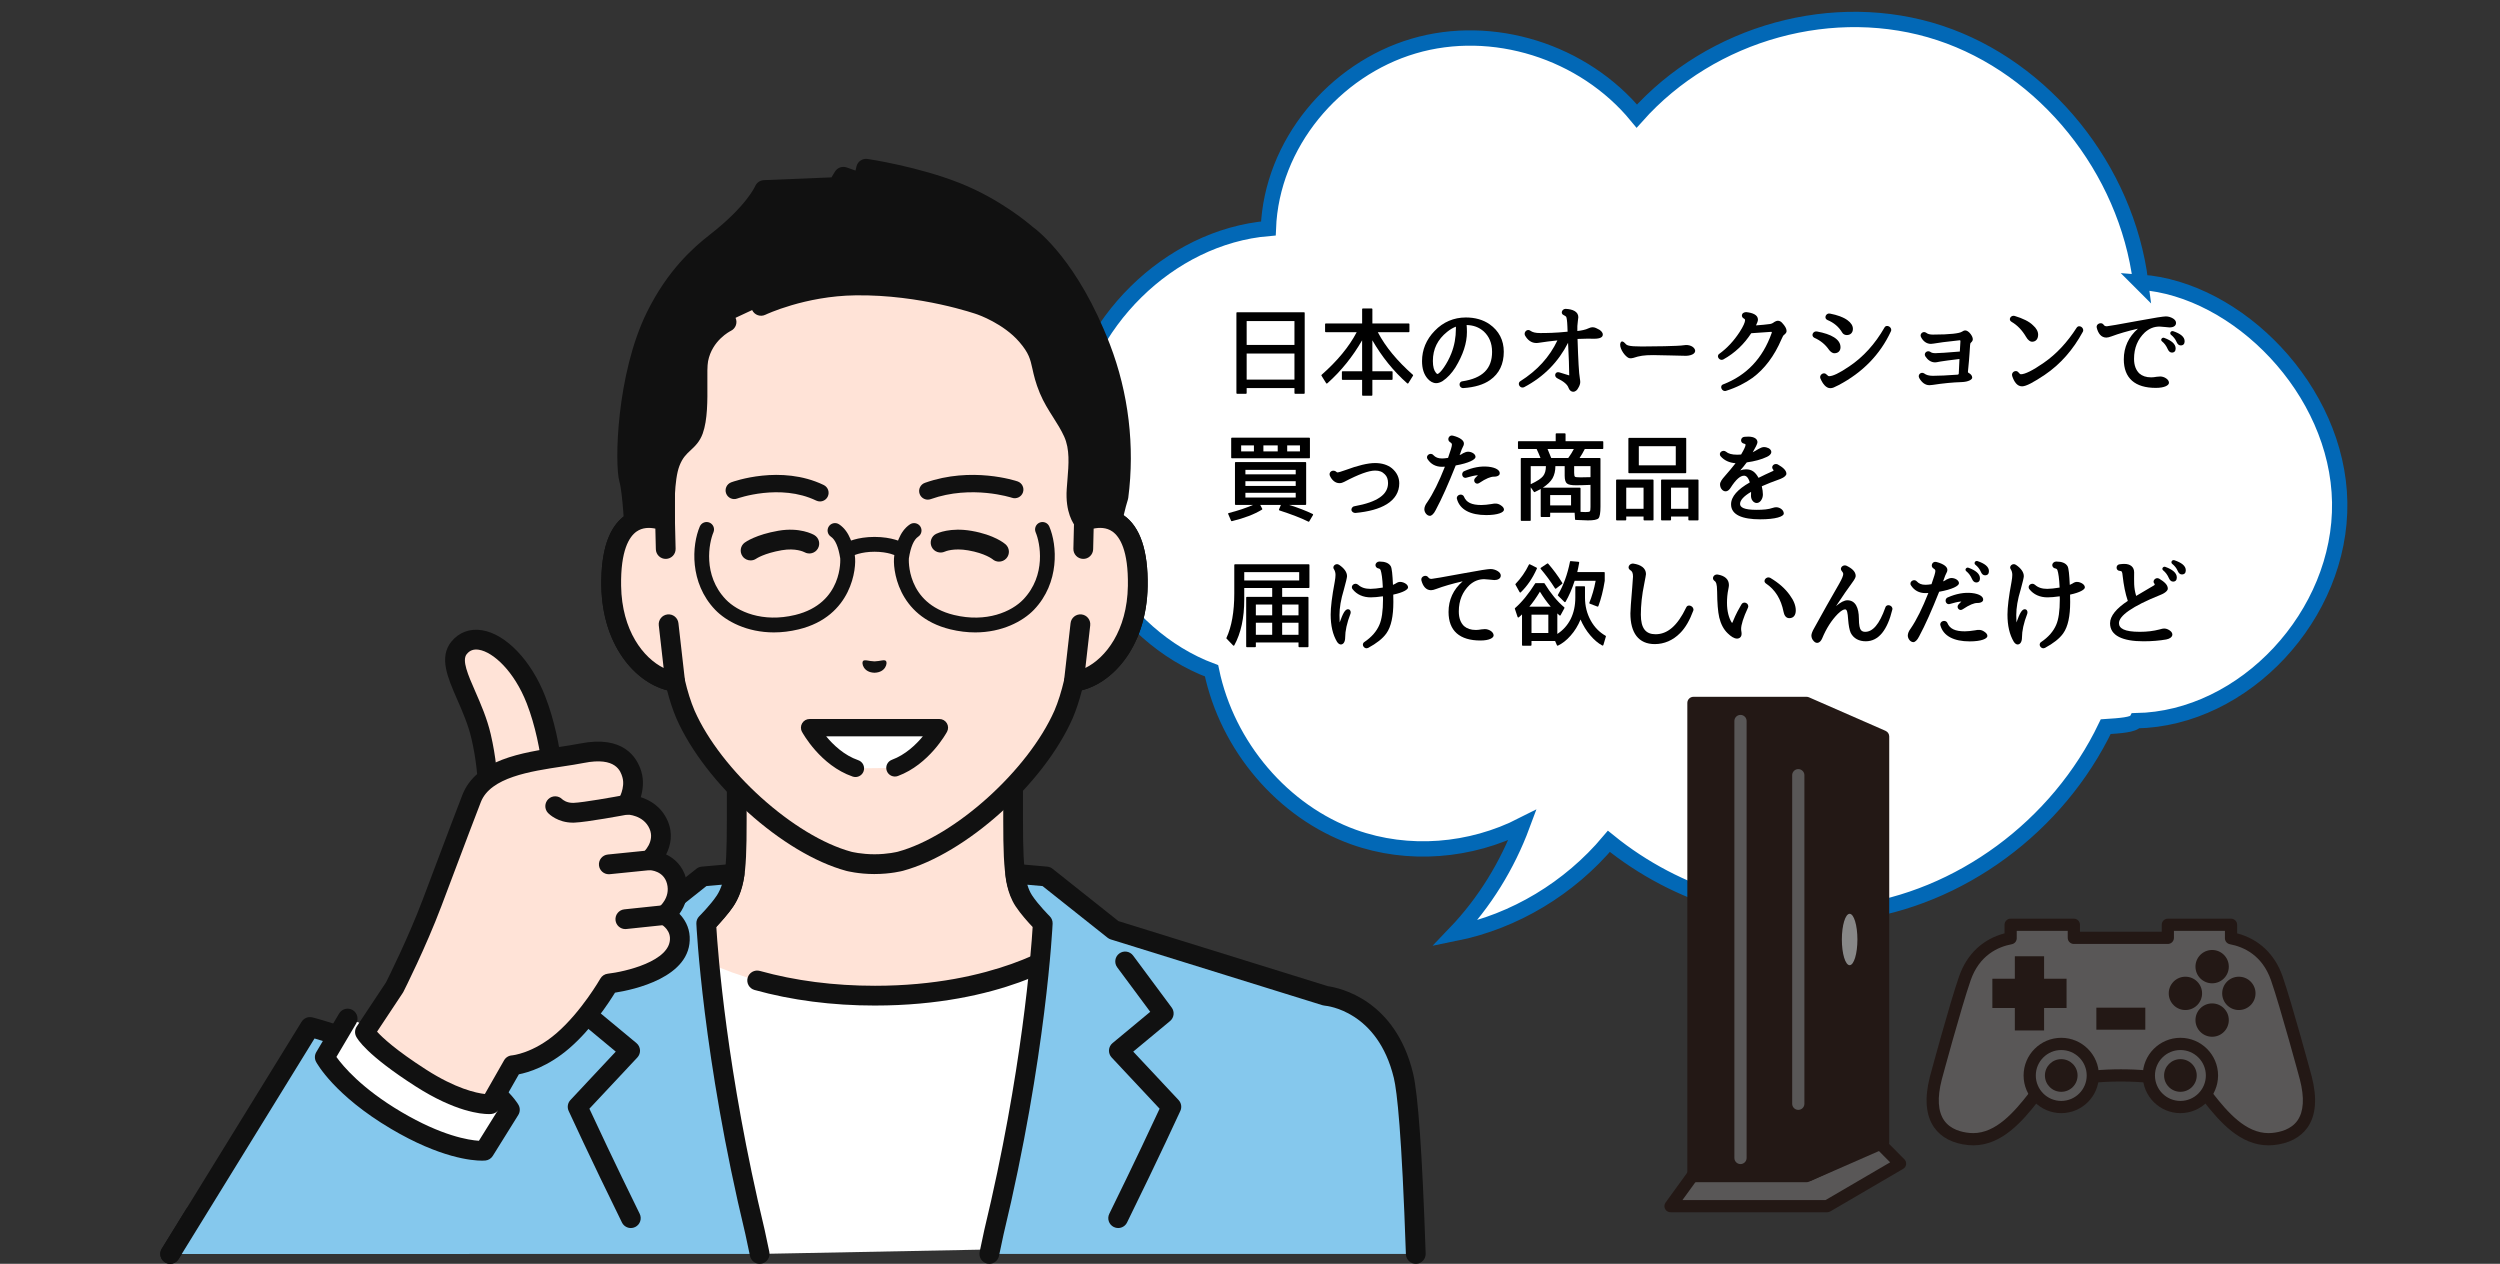 <?xml version="1.0" encoding="UTF-8"?>
<svg id="_レイヤー_1" data-name="レイヤー 1" xmlns="http://www.w3.org/2000/svg" viewBox="0 0 362 183">
  <rect x="0" y="0" width="362" height="183" fill="#333333" stroke="none"/>
  <defs>
    <style>
      .cls-1, .cls-2 {
        fill: none;
      }

      .cls-2 {
        stroke: #0268b6;
        stroke-miterlimit: 10;
        stroke-width: 2.219px;
      }

      .cls-3 {
        fill: #111;
      }

      .cls-4 {
        fill: #85c8ed;
      }

      .cls-5 {
        fill: #ffe3d7;
      }

      .cls-6 {
        fill: #231815;
      }

      .cls-7 {
        fill: #fff;
      }

      .cls-8 {
        fill: #595757;
      }

      .cls-9 {
        fill: #888;
      }
    </style>
  </defs>
  <rect class="cls-1" width="362" height="183"/>
  <g>
    <g>
      <path class="cls-7" d="M309.972,40.864c-2.077-16.422-13.902-31.084-29.112-36.099s-33.02-.122-43.848,12.045c-7.724-9.391-20.9-13.52-32.341-10.134-11.441,3.386-20.537,14.107-21.013,26.403-14.362,1.216-27.085,13.762-28.989,28.586-1.904,14.824,7.209,30.391,20.763,35.468,2.277,10.956,10.355,20.413,20.562,24.072,7.933,2.844,16.93,2.095,24.448-1.735-2.172,5.845-5.493,11.238-9.762,15.69,8.649-1.739,16.599-6.568,22.288-13.334,9.893,8.024,22.889,11.951,35.371,10.325,15.447-2.013,29.638-12.463,36.57-26.93,2.02-.131,4.039-.263,4.393-.861,15.704-.263,29.758-15.346,29.485-31.645-.273-16.298-14.824-30.865-28.816-31.852Z"/>
      <path class="cls-2" d="M309.972,40.864c-2.077-16.422-13.902-31.084-29.112-36.099s-33.02-.122-43.848,12.045c-7.724-9.391-20.9-13.52-32.341-10.134-11.441,3.386-20.537,14.107-21.013,26.403-14.362,1.216-27.085,13.762-28.989,28.586-1.904,14.824,7.209,30.391,20.763,35.468,2.277,10.956,10.355,20.413,20.562,24.072,7.933,2.844,16.93,2.095,24.448-1.735-2.172,5.845-5.493,11.238-9.762,15.69,8.649-1.739,16.599-6.568,22.288-13.334,9.893,8.024,22.889,11.951,35.371,10.325,15.447-2.013,29.638-12.463,36.57-26.93,2.02-.131,4.039-.263,4.393-.861,15.704-.263,29.758-15.346,29.485-31.645-.273-16.298-14.824-30.865-28.816-31.852Z"/>
    </g>
    <g>
      <path d="M188.824,57.02h-1.289c-.056,0-.098-.042-.098-.098v-.729h-6.92v.729c0,.056-.042.098-.098.098h-1.289c-.056,0-.098-.042-.098-.098v-11.612c0-.056.042-.098.098-.098h9.693c.056,0,.098.042.098.098v11.612c0,.056-.042.098-.098.098ZM180.517,46.487v3.46h6.92v-3.46h-6.92ZM180.517,51.193v3.769h6.92v-3.769h-6.92Z"/>
      <path d="M203.762,55.508c-2.017-1.793-3.684-3.88-5.043-6.233v4.482h2.83c.056,0,.098.042.098.099v1.051c0,.056-.042.098-.098.098h-2.83v2.199c0,.056-.042.098-.098.098h-1.289c-.056,0-.098-.042-.098-.098v-2.199h-2.83c-.056,0-.098-.042-.098-.098v-1.051c0-.057.042-.099.098-.099h2.83v-4.482c-1.358,2.354-3.025,4.44-5.042,6.233-.056.042-.126.042-.168-.027l-.672-1.079c-.028-.042-.014-.098.014-.126,2.255-1.989,3.964-4.034,5.085-6.178h-4.482c-.056,0-.098-.042-.098-.098v-1.064c0-.056.042-.098.098-.098h5.267v-2.073c0-.057.042-.099.098-.099h1.289c.056,0,.098.042.098.099v2.073h5.267c.056,0,.098.042.098.098v1.064c0,.056-.042.098-.098.098h-4.482c1.121,2.144,2.83,4.188,5.084,6.178.028.028.042.084.014.126l-.672,1.079c-.042.069-.112.069-.168.027Z"/>
      <path d="M212.369,47.075c.028.295.042.631.042,1.009,0,1.597-.56,3.306-1.681,5.141-.519.812-1.135,1.485-1.849,1.961-.308.183-.63.295-.911.295-.476,0-.896-.253-1.232-.631-.575-.645-.827-1.499-.827-2.563,0-1.625.603-3.123,1.835-4.384,1.219-1.275,2.773-1.934,4.511-1.934,1.345,0,2.507.336,3.432.98,1.359.953,2.059,2.312,2.059,3.979,0,1.765-.645,3.166-1.989,4.104-.924.658-2.227,1.05-3.866,1.162-.645.028-.757-.896-.154-.98,2.956-.448,4.314-1.835,4.314-4.258,0-1.289-.435-2.241-1.191-2.956-.714-.63-1.513-.91-2.493-.938v.014ZM210.814,47.3c-.435.168-.841.406-1.275.756-1.359,1.093-2.059,2.466-2.059,4.217,0,.841.168,1.373.434,1.694.154.169.168.183.21.183.392,0,1.471-1.527,2.031-2.983.448-1.135.659-2.325.659-3.586v-.28Z"/>
      <path d="M225.416,49.303c-.868.098-1.695.182-2.521.322-.126.028-.308.042-.448.042-.7,0-1.274-.435-1.639-1.121-.196-.462.336-.994.785-.658.308.225.742.337,1.415.337.938,0,2.241-.015,3.978-.196v-.042c-.014-.351-.014-.603-.028-.743-.028-.756-.098-1.204-.168-1.358-.07-.084-.154-.168-.364-.252-.519-.225-.252-.91.28-.91,1.008.042,1.835.392,1.835,1.204,0,.099-.028.294-.07.589-.07.462-.084.924-.07,1.387v.027c.518-.056,1.176-.168,1.653-.406.196-.098.392-.14.56-.14.308,0,.63.168.98.364.238.168.491.378.491.7,0,.336-.294.603-1.289.603-.252,0-.532-.015-.868-.015-.477,0-.98.015-1.499.042v.028c.098,3.054.196,4.959.336,5.701.028.196.056.364.056.504,0,.267-.112.589-.308.896-.126.253-.364.519-.729.519-.238,0-.518-.182-.658-.561-.14-.448-.658-.924-1.625-1.387-.56-.279-.308-1.064.309-.854l1.415.435v-.014c0-1.079-.07-2.689-.168-4.707-1.401,2.76-3.502,4.917-6.346,6.416-.602.294-1.064-.519-.588-.841,2.479-1.568,4.245-3.516,5.379-5.897l.014-.014h-.098Z"/>
      <path d="M237.749,50.171c1.387,0,5.309-.042,6.08-.182.798-.141,1.485.224,1.611.687.154.574-.687.896-1.569.84-.28,0-3.768-.098-4.497-.098-1.345,0-1.975.112-2.872.406-.126.042-.434.098-.658.014-.518-.224-1.247-1.219-1.247-1.933,0-.126.112-.869.742-.168.21.252.392.434,2.409.434Z"/>
      <path d="M253.584,48.252q-.014,0-.027.028c-1.009,1.541-2.326,2.829-4.021,3.768-.504.28-1.079-.448-.603-.798,1.163-.841,2.129-1.892,2.97-3.18.546-.854.784-1.415.784-1.709,0-.084-.028-.168-.224-.267-.252-.153-.309-.448-.154-.672.112-.141.35-.238.574-.225.896.099,1.667.393,1.667,1.079,0,.196-.098.476-.28.84.827-.056,1.471-.126,1.989-.195.225-.028.435-.112.658-.295.126-.069.322-.182.532-.182.253,0,.477.154.616.322.393.42.631.812.631,1.162,0,.21-.126.351-.252.463-.028.056-.057.056-.084.069-.126.084-.238.28-.393.645-1.051,2.466-2.465,4.314-4.174,5.589-1.079.771-2.368,1.429-3.839,1.892-.602.224-1.036-.7-.448-.925,3.391-1.303,5.729-3.754,7.032-7.438.056-.127.014-.183-.112-.169l-2.844.196Z"/>
      <path d="M265.623,51.151c-.322,0-.616-.266-.798-.518-.505-.729-1.19-1.317-2.115-1.724-.532-.279-.183-1.022.392-.91,2.06.378,3.404,1.121,3.404,2.283,0,.504-.322.868-.883.868ZM266.24,55.76c-.672.337-.868.448-1.218.448-.603,0-1.093-.616-1.429-1.414-.211-.49.476-1.009.882-.574.21.21.294.252.378.252.519,0,1.457-.42,2.914-1.415,2.059-1.387,3.74-3.25,5.099-5.617.309-.574,1.205-.027.938.532-1.568,3.391-4.132,5.981-7.564,7.788ZM267.416,48.518c-.294,0-.532-.141-.658-.351-.504-.854-1.219-1.442-2.157-1.835-.56-.252-.196-1.051.379-.925,1.078.211,1.946.519,2.549.967.477.351.771.771.771,1.247,0,.504-.309.896-.883.896Z"/>
      <path d="M283.868,49.429c.014-.126-.028-.168-.141-.154-1.933.21-3.166.364-3.74.477-.153.028-.294.042-.392.042-.631,0-1.135-.393-1.429-.98-.253-.435.294-.952.742-.631.224.183.532.267.967.267,2.549,0,3.865-.182,4.216-.42.14-.099.322-.183.49-.183.196,0,.504.168.771.532.196.267.309.519.309.757,0,.168-.099.322-.253.462-.027.057-.056.057-.069.057-.015.056-.057.14-.07.321-.056.505-.056,1.388-.309,3.811-.014.126.028.182.126.225.267.153.49.363.49.672,0,.252-.504.616-1.568.645-1.247.042-2.619.168-4.16.406-.196.027-.351.042-.477.042-.616,0-1.12-.421-1.457-1.022-.294-.505.28-.98.715-.673.294.225.7.336,1.261.336.854,0,2.045-.056,3.586-.168.098-.014.14-.056.154-.153l.098-2.088v-.027c-1.387.168-2.312.294-2.731.364-.21.027-.364.069-.462.084q-.028,0-.057.014c-.084.014-.182.028-.28.028-.588,0-1.064-.351-1.387-.841-.336-.49.253-.967.687-.687.154.126.379.196.742.196.519,0,1.682-.084,3.544-.238v-.028l.085-1.442Z"/>
      <path d="M294.226,49.484c-.238,0-.588-.224-.868-.728-.561-.953-1.247-1.667-2.087-2.157-.532-.295-.112-1.009.448-.854,1.204.364,2.115.812,2.647,1.345.504.434.756.91.756,1.372,0,.547-.266,1.022-.896,1.022ZM296.061,54.289c-1.555,1.037-2.661,1.653-3.264,1.653-.714,0-1.148-.645-1.429-1.485-.196-.574.561-.994.91-.532.183.225.28.267.351.267.561,0,1.653-.504,3.319-1.667,1.821-1.261,3.391-2.955,4.749-5.07.378-.547,1.177.056.896.588-1.415,2.605-3.235,4.692-5.533,6.247Z"/>
      <path d="M314.067,55.424c0,.364-.63.742-1.904.742-3.012,0-4.637-1.4-4.637-4.132,0-1.765.687-3.25,2.045-4.44-1.471.336-2.773.715-3.81,1.106-.309.112-.561.183-.757.183-.756,0-1.19-.603-1.4-1.443-.126-.546.658-.868.98-.448.112.183.252.252.49.252.154,0,1.694-.266,4.734-.826,2.171-.406,3.46-.603,3.81-.603.364,0,.729.112,1.051.309.238.154.421.364.421.63,0,.505-.505.659-.925.659-.056,0-1.274-.127-1.457-.127-.812,0-1.499.28-2.143.854-1.023.981-1.556,2.228-1.556,3.824,0,.98.295,1.653.771,2.115.421.364.967.561,1.709.561.238,0,.49-.028.799-.084.182-.028.364-.042.519-.042.294,0,.616.112.854.28.21.14.405.364.405.63ZM314.488,51.054c-.267,0-.463-.196-.603-.504-.21-.477-.477-.841-.826-1.121-.126-.098-.154-.266-.07-.378.098-.141.252-.183.393-.126,1.036.378,1.652.882,1.652,1.526,0,.364-.168.603-.546.603ZM315.762,50.017c-.28,0-.477-.211-.603-.519-.168-.393-.434-.729-.798-1.022-.112-.084-.141-.252-.057-.393.084-.126.238-.168.379-.126,1.036.351,1.652.812,1.652,1.457,0,.392-.196.603-.574.603Z"/>
      <path d="M189.454,75.535c-1.093-.547-2.507-1.079-4.188-1.625-.07-.028-.098-.084-.07-.14l.28-.659h-2.998l.294.561c.028.057.014.099-.042.126-1.107.673-2.55,1.233-4.356,1.667-.056,0-.098-.014-.112-.056l-.42-.98c-.028-.057,0-.126.07-.141,1.331-.336,2.507-.729,3.53-1.177h-2.521c-.056,0-.098-.042-.098-.098v-6.009c0-.057.042-.099.098-.099h10.113c.056,0,.098.042.098.099v6.009c0,.056-.042.098-.098.098h-2.381c1.303.393,2.438.841,3.432,1.317.056.027.07.084.042.14l-.546.925c-.028.056-.07.07-.126.042ZM189.58,66.36h-11.206c-.056,0-.098-.042-.098-.099v-2.787c0-.056.042-.098.098-.098h11.206c.056,0,.098.042.098.098v2.787c0,.057-.042.099-.098.099ZM179.719,64.497v.868h1.849v-.868h-1.849ZM180.335,68.041v.645h7.284v-.645h-7.284ZM180.335,69.68v.687h7.284v-.687h-7.284ZM180.335,71.36v.687h7.284v-.687h-7.284ZM182.94,64.497v.868h2.073v-.868h-2.073ZM186.386,64.497v.868h1.849v-.868h-1.849Z"/>
      <path d="M200.792,73.014c-1.093.673-2.605,1.078-4.51,1.261-.294.028-.546-.196-.588-.378-.056-.225.098-.532.406-.589,3.432-.616,4.889-1.736,4.889-3.361,0-.532-.154-.967-.462-1.261-.378-.393-.812-.547-1.415-.547-.896,0-2.353.519-4.482,1.64-.196.111-.448.182-.672.182-.63,0-1.121-.462-1.4-1.093-.084-.224-.028-.462.182-.616.182-.14.546-.126.714.028.098.112.168.126.252.126.112,0,.448-.112,1.106-.336,1.807-.673,3.25-1.022,4.3-1.022.995,0,1.835.266,2.438.756.714.603,1.064,1.345,1.064,2.186,0,1.246-.616,2.283-1.821,3.025Z"/>
      <path d="M211.346,65.897c.224-.084.364-.153.504-.266.224-.112.49-.225.714-.225.532,0,1.092.322,1.092.757,0,.378-.966.896-2.857,1.232-.028,0-.014,0-.028.042-1.037,2.605-1.989,4.763-2.886,6.43-.28.574-.616.826-.827.826-.448,0-.812-.504-.812-.952,0-.294.14-.658.42-1.022.854-1.247,1.695-2.956,2.549-5.127.014-.028.014-.014,0-.014-.168.014-.308.014-.42.014-.911,0-1.625-.393-2.087-1.12-.336-.505.435-1.037.84-.575.322.337.687.49,1.261.49.224,0,.519-.027.854-.084.028,0,.014,0,.028-.042.364-1.036.546-1.625.546-1.862,0-.169-.07-.253-.28-.379-.49-.308-.168-1.092.42-.938,1.093.28,1.597.715,1.597,1.135,0,.183-.07.378-.168.532-.084.126-.196.435-.393.995l-.07.153ZM217.776,73.798c0,.393-.868.785-2.563.785-2.284,0-3.824-.771-4.245-2.326-.168-.588.743-.91,1.009-.35.35.854,1.121,1.219,2.535,1.219.435,0,.896-.057,1.443-.141.532-.111.938-.126,1.401.21.21.141.42.337.42.603ZM213.994,68.811c-.477.028-1.065.182-1.639.351-.616.21-.882-.701-.336-.939,1.219-.546,2.409-.756,3.502-.644,1.163.126,1.695.56,1.639.994,0,.21-.28.462-.854.448-.448,0-1.121.252-2.101.91-.504.364-1.008-.308-.588-.728l.364-.364.014-.028Z"/>
      <path d="M232.056,65.015h-2.577c-.224.448-.477.882-.757,1.303h2.928c.056,0,.098.042.098.098v6.948c0,.91-.098,1.471-.28,1.681-.196.21-.714.308-1.541.308-.21,0-.799-.027-1.765-.069-.056,0-.098-.042-.098-.084l-.056-.953h-3.543v.519c0,.056-.042.098-.098.098h-1.177c-.056,0-.098-.042-.098-.098v-3.964c-.21.111-.49.28-.868.448-.042.027-.084.014-.112-.028l-.462-.658v4.763c0,.056-.042.098-.098.098h-1.247c-.056,0-.098-.042-.098-.098v-8.909c0-.056.042-.098.098-.098h2.76c-.154-.406-.35-.841-.561-1.303h-2.605c-.056,0-.098-.042-.098-.099v-.938c0-.056.042-.098.098-.098h5.365v-1.037c0-.056.042-.098.098-.098h1.232c.056,0,.098.042.098.098v1.037h5.365c.056,0,.098.042.098.098v.938c0,.057-.042.099-.098.099ZM223.428,68.951c.28-.35.42-.826.42-1.456h-2.199v2.619c.911-.435,1.499-.812,1.779-1.163ZM228.204,70.268c-.672,0-1.106-.084-1.317-.267-.21-.168-.322-.546-.322-1.12v-1.387h-1.345c0,.686-.14,1.261-.406,1.751-.28.49-.756.938-1.415,1.372h5.365c.056,0,.098.042.098.099v3.403l.714.028c.351,0,.561-.028.63-.099.07-.069.098-.279.098-.63v-3.208c-.938.042-1.639.057-2.101.057ZM224.618,66.318h2.465c.322-.448.603-.883.812-1.303h-3.81c.126.294.308.729.532,1.303ZM224.464,71.682v1.499h3.025v-1.499h-3.025ZM227.938,68.461c0,.322.042.519.126.574.07.057.336.084.798.084.63,0,1.121-.014,1.443-.027v-1.597h-2.367v.966Z"/>
      <path d="M239.332,75.352h-1.247c-.056,0-.098-.042-.098-.098v-.462h-2.507v.462c0,.056-.042.098-.098.098h-1.274c-.056,0-.098-.042-.098-.098v-5.715c0-.057.042-.099.098-.099h5.225c.056,0,.098.042.098.099v5.715c0,.056-.042.098-.098.098ZM235.48,70.618v3.054h2.507v-3.054h-2.507ZM244.067,68.517h-8.18c-.056,0-.098-.042-.098-.099v-4.916c0-.057.042-.099.098-.099h8.18c.056,0,.098.042.098.099v4.916c0,.057-.042.099-.098.099ZM237.301,64.609v2.773h5.351v-2.773h-5.351ZM245.846,75.352h-1.275c-.056,0-.098-.042-.098-.098v-.462h-2.507v.462c0,.056-.042.098-.098.098h-1.247c-.056,0-.098-.042-.098-.098v-5.715c0-.057.042-.099.098-.099h5.225c.056,0,.098.042.098.099v5.715c0,.056-.042.098-.098.098ZM241.966,70.618v3.054h2.507v-3.054h-2.507Z"/>
      <path d="M251.301,67.074c-.896-.069-1.625-.406-2.129-.98-.448-.518.294-1.064.756-.687.322.28.827.435,1.625.435.196,0,.378-.014.56-.028q.014,0,.014-.027c.448-.757.63-1.191.63-1.373,0-.07-.014-.126-.266-.183-.574-.14-.476-.938.112-.98.267-.027.448-.027.532-.027.911,0,1.345.35,1.345.812,0,.238-.308.798-.686,1.456.28-.14.616-.35.854-.49.252-.14.532-.266.771-.266.252,0,.518.084.714.182.168.112.351.28.351.519,0,.336-.309.561-.631.715-.784.378-1.778.644-2.899.798-.028.015-.042.015-.056.042-.211.309-.617.784-.911,1.121.266-.099.561-.154.841-.154.854,0,1.358.42,1.807,1.232.645-.322,1.345-.658,2.073-.98.154-.084.112-.084.07-.182l-.057-.07c-.153-.183-.14-.42.015-.588.154-.196.477-.225.672-.127.743.421,1.261.854,1.261,1.359,0,.21-.252.504-.854.742-1.078.378-1.961.742-2.703,1.064q-.014,0,0,.028c.098.448.154.798.154,1.148,0,.28-.057.546-.225.812-.518.841-1.499.378-1.499-.616,0-.183.015-.393.015-.561-1.121.658-1.597,1.247-1.597,1.751,0,.477.532.854,2.381.854.994,0,1.737-.07,2.339-.28.169-.056.351-.098.505-.098.546,0,1.106.406,1.106.91,0,.435-1.163.841-3.418.841-2.563,0-4.216-.631-4.216-2.172,0-1.134.98-2.185,2.704-3.165q.014,0,0-.028c-.225-.742-.532-.952-.827-.952-.518,0-1.148.49-1.975,1.793-.35.546-.827.602-1.19.252-.224-.225-.309-.519-.309-.799,0-.308.267-.714.672-1.162.561-.645,1.079-1.247,1.555-1.863l.014-.028Z"/>
      <path d="M189.51,85.14h-3.852v1.288h3.712c.056,0,.098.042.098.099v7.088c0,.056-.042.098-.098.098h-1.247c-.056,0-.098-.042-.098-.098v-.589h-6.177v.589c0,.056-.042.098-.098.098h-1.205c-.056,0-.098-.042-.098-.098v-7.088c0-.057.042-.099.098-.099h3.67v-1.288h-4.048v1.681c0,2.661-.477,4.86-1.443,6.626-.042.069-.112.069-.168.014l-.953-.994c-.028-.028-.028-.057-.014-.099.756-1.639,1.135-3.782,1.135-6.43v-4.132c0-.056.042-.098.098-.098h10.688c.056,0,.098.042.098.098v3.235c0,.057-.042.099-.098.099ZM180.167,82.843v1.205h7.956v-1.205h-7.956ZM181.847,87.536v1.568h2.367v-1.568h-2.367ZM181.847,90.169v1.751h2.367v-1.751h-2.367ZM185.657,87.536v1.568h2.367v-1.568h-2.367ZM185.657,90.169v1.751h2.367v-1.751h-2.367Z"/>
      <path d="M195.553,88.852c-.532,1.373-.771,2.535-.771,3.432,0,.715-.294,1.037-.63,1.037-.168,0-.364-.112-.546-.379-.63-1.051-.924-2.367-.924-3.95,0-1.036.182-2.605.588-4.748.07-.393.112-.729.112-.995,0-.336-.084-.588-.21-.798-.35-.435.266-.995.742-.658.701.476,1.135,1.036,1.135,1.639,0,.21-.168.883-.462,1.961-.434,1.415-.63,2.647-.63,3.67,0,.196.014.658.028,1.064.462-1.274.798-2.045,1.331-1.891.28.111.294.42.238.616ZM199.798,81.316c.714,0,1.303.196,1.583.672.168.295.252,1.219.322,2.704l.392-.196c.196-.14.42-.238.63-.238.308,0,.616.112.868.294.14.112.294.28.294.505,0,.308-.714.742-2.115,1.036-.028,0-.028.015-.028.042,0,.42.014.757.014,1.037,0,2.03-.308,3.558-1.008,4.538-.532.757-1.443,1.457-2.633,2.102-.533.279-1.065-.463-.588-.827,1.106-.742,1.807-1.583,2.199-2.493.35-.784.532-2.017.532-3.726,0-.099-.014-.225-.014-.421-.687.099-1.303.154-1.765.154-1.092,0-2.017-.406-2.619-1.177-.392-.476.294-1.064.784-.658.462.42,1.037.603,1.793.603.462,0,1.051-.07,1.765-.183.028,0,.028-.014.028-.042-.056-1.288-.182-2.101-.322-2.493-.056-.126-.126-.21-.351-.252-.28-.056-.448-.336-.378-.588.056-.183.266-.393.532-.393h.084Z"/>
      <path d="M217.314,83.333c0,.505-.519.659-.938.659-.056,0-1.275-.127-1.457-.127-.812,0-1.499.28-2.143.854-1.009.981-1.541,2.228-1.541,3.824,0,.98.28,1.653.756,2.115.435.364.967.561,1.709.561.252,0,.49-.028.812-.084.182-.028.35-.042.504-.042.308,0,.616.112.869.28.196.14.392.364.392.63,0,.364-.63.742-1.905.742-3.011,0-4.623-1.4-4.623-4.132,0-1.765.687-3.25,2.045-4.44-1.485.336-2.773.715-3.824,1.106-.294.112-.56.183-.756.183-.742,0-1.19-.603-1.401-1.443-.112-.546.659-.868.98-.448.126.183.266.252.49.252.154,0,1.709-.266,4.735-.826,2.171-.406,3.46-.603,3.81-.603.364,0,.742.112,1.05.309.238.154.435.364.435.63Z"/>
      <path d="M232.014,93.474c-.616-.336-1.19-.826-1.737-1.471-.574-.672-1.051-1.442-1.415-2.297-.364.883-.84,1.667-1.442,2.339-.575.658-1.191,1.135-1.835,1.443-.056.027-.112,0-.14-.057l-.266-.616h-3.418v.589c0,.056-.042.098-.098.098h-1.177c-.056,0-.098-.042-.098-.098v-4.44c-.098.098-.252.252-.462.42-.056.056-.154.028-.182-.056l-.392-1.177c-.014-.042,0-.07.028-.099,1.008-.882,1.989-2.087,2.914-3.571.014-.028.042-.042.07-.042h1.219c.028,0,.056.014.07.042.882,1.442,1.835,2.605,2.857,3.46.028.042.042.084.014.126l-.546,1.008c-.042.07-.112.084-.168.028-.14-.126-.238-.21-.309-.28v2.97c.827-.532,1.471-1.247,1.933-2.157.448-.91.672-1.947.672-3.109v-1.541c0-.056.042-.098.098-.098h1.205c.056,0,.098.042.098.098v1.541c0,1.219.28,2.325.827,3.319.532.967,1.26,1.709,2.157,2.214.042.027.056.069.042.111l-.364,1.233c-.028.069-.098.098-.154.069ZM222.545,82.325c-.616,1.387-1.4,2.535-2.339,3.445-.056.057-.126.042-.168-.027l-.602-1.093c-.014-.028-.014-.07.014-.099.785-.826,1.429-1.736,1.933-2.787.028-.056.084-.084.14-.056l.98.49c.042.027.07.084.042.126ZM222.979,85.673c-.533.882-1.037,1.597-1.527,2.171h3.096c-.561-.645-1.079-1.373-1.569-2.171ZM221.761,89.007v2.647h2.437v-2.647h-2.437ZM225.164,85.196c-.63-1.009-1.331-1.947-2.073-2.829-.042-.042-.028-.112.028-.154l.924-.616c.042-.028.098-.015.126.014.729.841,1.429,1.779,2.059,2.802.028.042.014.098-.028.126l-.883.687c-.056.042-.126.028-.154-.028ZM231.44,87.773c-.028.057-.084.084-.14.057l-1.106-.421c-.056-.027-.084-.084-.056-.14.378-.938.7-2.003.911-3.166h-3.04c-.378,1.163-.812,2.172-1.316,3.04-.042.056-.112.07-.168.014l-.925-.91c-.042-.042-.042-.084-.014-.112.799-1.358,1.387-2.955,1.751-4.818.014-.042.056-.084.098-.07l1.135.099c.07.014.098.056.098.126-.112.602-.196,1.051-.28,1.358h3.88c.056,0,.098.042.098.098v1.177c-.224,1.401-.532,2.62-.924,3.67Z"/>
      <path d="M243.268,91.682c-1.022,1.037-2.297,1.583-3.656,1.583-2.354,0-3.53-1.625-3.53-4.44,0-.406.084-1.667.266-3.768.07-.911.112-1.429.112-1.569,0-.532-.14-.798-.406-.938-.518-.322-.112-1.022.477-.938,1.05.154,1.807.645,1.807,1.513,0,.112-.098.616-.252,1.415-.336,1.611-.49,3.109-.49,4.454,0,2.003.714,2.844,2.129,2.844,1.709,0,3.152-1.19,4.44-3.88.28-.616,1.219-.099,1.023.462-.519,1.387-1.121,2.466-1.919,3.264Z"/>
      <path d="M252.17,87.508c.336-.561,1.177-.099.939.477-.687,1.471-.995,2.507-.995,3.096,0,.14.028.294.056.476.014.084.014.168.014.252,0,.322-.224.659-.659.659s-.896-.322-1.345-.757c-.616-.588-1.008-1.373-1.232-2.297-.196-.854-.294-2.115-.308-3.74,0-.589-.056-.98-.112-1.163-.056-.182-.126-.308-.28-.406-.462-.336-.098-1.008.49-.91.98.168,1.611.658,1.611,1.526,0,.169-.042.364-.084.589-.14.658-.196,1.316-.196,1.975,0,1.247.28,2.199.658,2.815.084.127.112.112.154-.014.154-.364.476-1.19,1.135-2.312l.154-.266ZM259.09,89.511c-.532,0-.743-.49-.827-.896-.364-1.863-1.219-3.235-2.563-4.132-.532-.406.112-1.093.631-.812,1.219.729,2.171,1.555,2.844,2.521.574.77.854,1.526.854,2.199,0,.602-.267,1.12-.938,1.12Z"/>
      <path d="M274.014,88.25c-.714,2.941-1.961,4.608-3.852,4.608-.98,0-1.751-.406-2.172-1.204-.195-.435-.308-1.079-.378-1.934-.07-1.009-.154-1.484-.434-1.484-.225,0-.575.168-1.079.672-.883.896-1.653,2.087-2.255,3.544-.295.673-.812.827-1.205.393-.238-.238-.35-.532-.35-.826,0-.225.153-.645.42-1.093,1.19-2.172,2.396-4.314,3.628-6.443.406-.715.561-1.149.561-1.345,0-.154-.057-.28-.183-.421-.434-.434.126-1.008.631-.812.798.379,1.358.854,1.358,1.499,0,.168-.14.477-.477.925-.504.687-1.456,2.031-2.367,3.432.645-.561,1.219-.841,1.625-.841,1.19,0,1.667,1.079,1.681,2.634,0,.967.126,1.471.295,1.681.153.168.336.253.616.253,1.078,0,2.045-1.037,2.928-3.544.195-.589,1.12-.267,1.008.308Z"/>
      <path d="M281.347,84.187c.224-.084.364-.153.504-.266.225-.112.49-.225.715-.225.532,0,1.092.322,1.092.757,0,.378-.966.896-2.857,1.232-.027,0-.014,0-.027.042-1.037,2.605-1.989,4.763-2.886,6.43-.28.574-.616.826-.827.826-.448,0-.812-.504-.812-.952,0-.294.14-.658.42-1.022.854-1.247,1.694-2.956,2.549-5.127.015-.028.015-.014,0-.014-.168.014-.308.014-.42.014-.91,0-1.625-.393-2.087-1.121-.336-.504.435-1.036.84-.574.322.337.687.49,1.261.49.225,0,.519-.027.854-.084.028,0,.015,0,.028-.042.364-1.036.546-1.625.546-1.862,0-.168-.069-.253-.279-.379-.49-.308-.169-1.092.42-.938,1.093.28,1.597.715,1.597,1.135,0,.183-.07.378-.168.532-.084.126-.196.435-.393.995l-.069.153ZM287.776,92.088c0,.393-.868.785-2.562.785-2.284,0-3.824-.771-4.245-2.326-.168-.588.743-.91,1.009-.35.351.854,1.121,1.219,2.535,1.219.435,0,.896-.057,1.443-.141.532-.111.938-.126,1.4.211.21.14.42.336.42.602ZM283.994,87.101c-.477.028-1.065.182-1.64.35-.616.211-.882-.7-.336-.938,1.219-.546,2.409-.756,3.502-.644,1.163.126,1.695.56,1.639.994,0,.21-.28.462-.854.448-.448,0-1.12.252-2.101.91-.505.364-1.009-.308-.589-.728l.364-.364.015-.028ZM286.152,84.342c-.267,0-.463-.196-.603-.504-.21-.477-.477-.841-.827-1.121-.126-.098-.153-.266-.069-.378.098-.14.252-.182.392-.126,1.037.378,1.653.883,1.653,1.526,0,.364-.168.603-.546.603ZM287.426,83.306c-.28,0-.477-.21-.603-.519-.168-.393-.435-.729-.799-1.022-.111-.084-.14-.252-.056-.393.084-.126.238-.168.378-.126,1.037.351,1.653.812,1.653,1.457,0,.393-.196.603-.574.603Z"/>
      <path d="M293.554,88.852c-.532,1.373-.771,2.535-.771,3.432,0,.715-.294,1.037-.631,1.037-.168,0-.364-.112-.546-.379-.631-1.051-.925-2.367-.925-3.95,0-1.036.183-2.605.589-4.748.069-.393.111-.729.111-.995,0-.336-.084-.588-.21-.798-.35-.435.267-.995.742-.658.701.476,1.135,1.036,1.135,1.639,0,.21-.168.883-.462,1.961-.435,1.415-.631,2.647-.631,3.67,0,.196.015.658.028,1.064.462-1.274.799-2.045,1.331-1.891.28.111.294.42.238.616ZM297.798,81.316c.714,0,1.303.196,1.583.672.168.295.252,1.219.322,2.704l.392-.196c.196-.14.42-.238.631-.238.308,0,.616.112.868.294.14.112.294.28.294.505,0,.308-.714.742-2.115,1.036-.027,0-.027.015-.027.042,0,.42.014.757.014,1.037,0,2.03-.309,3.558-1.009,4.538-.532.757-1.442,1.457-2.633,2.102-.533.279-1.065-.463-.589-.827,1.106-.742,1.807-1.583,2.199-2.493.351-.784.532-2.017.532-3.726,0-.099-.014-.225-.014-.421-.687.099-1.303.154-1.766.154-1.092,0-2.017-.406-2.619-1.177-.392-.476.294-1.064.784-.658.463.42,1.037.603,1.793.603.463,0,1.051-.07,1.766-.183.027,0,.027-.014.027-.042-.056-1.288-.182-2.101-.321-2.493-.057-.126-.127-.21-.351-.252-.28-.056-.448-.336-.378-.588.056-.183.266-.393.532-.393h.084Z"/>
      <path d="M311.756,84.847c.168-.085.336-.169.21-.322-.393-.406.182-1.009.672-.743.757.463,1.261.896,1.261,1.457,0,.238-.308.603-1.05.896-4.203,1.681-6.023,3.067-6.023,4.091,0,.77.771,1.261,3.025,1.261,1.036,0,1.961-.112,2.829-.337.589-.182.953-.224,1.499.141.631.434.49,1.106-.504,1.303-.938.168-2.073.266-3.306.266-2.97,0-4.833-.798-4.833-2.605,0-1.078.938-2.171,2.577-3.249l-.014-.015c-.351-1.051-.588-2.241-.742-3.628-.057-.616-.112-.672-.42-.7-.603-.028-.603-.883-.028-.952.28-.042.519-.057.687-.057.854,0,1.429.42,1.429,1.232,0,1.359-.084,2.144.294,3.404.238-.126.588-.351,2.438-1.442ZM314.656,84.216c-.267,0-.462-.196-.603-.504-.21-.477-.477-.841-.826-1.121-.126-.098-.154-.266-.07-.378.099-.141.252-.183.393-.126,1.036.378,1.652.882,1.652,1.526,0,.364-.168.603-.546.603ZM315.93,83.18c-.28,0-.476-.211-.603-.519-.168-.393-.434-.729-.798-1.022-.112-.084-.141-.252-.057-.393.085-.126.238-.168.379-.126,1.036.351,1.652.812,1.652,1.457,0,.392-.196.603-.574.603Z"/>
    </g>
    <g>
      <g>
        <g>
          <path class="cls-8" d="M300.292,135.798v-1.893h-9.153v1.949c-2.939.556-5.435,2.387-6.624,5.805-1.389,3.994-4.202,14.434-4.202,14.434-1.667,6.472,1.482,8.524,4.794,8.836,4.127.39,7.194-3.291,9.421-6.155,3.171-4.079,21.963-4.078,25.134,0,2.227,2.865,5.294,6.546,9.421,6.155,3.312-.312,6.461-2.364,4.794-8.836,0,0-2.813-10.44-4.202-14.434-1.189-3.418-3.685-5.249-6.624-5.806v-1.948h-9.152v1.893h-13.608Z"/>
          <path class="cls-6" d="M285.712,165.844c-.228,0-.459-.011-.687-.033-2.216-.209-3.928-1.089-4.951-2.545-1.224-1.742-1.431-4.229-.616-7.392.118-.437,2.839-10.526,4.223-14.504,1.117-3.213,3.437-5.398,6.575-6.221v-1.242c0-.489.396-.885.885-.885h9.153c.488,0,.885.396.885.885v1.008h11.839v-1.008c0-.489.396-.885.885-.885h9.152c.488,0,.885.396.885.885v1.242c3.137.823,5.457,3.009,6.575,6.222,1.383,3.979,4.105,14.068,4.221,14.495.817,3.173.61,5.66-.614,7.402-1.023,1.456-2.735,2.336-4.951,2.544-.228.022-.459.033-.687.033-4.1,0-7.062-3.368-9.516-6.526-1.244-1.6-6.125-2.717-11.869-2.717s-10.624,1.117-11.868,2.717c-2.454,3.157-5.415,6.525-9.515,6.525ZM292.024,134.79v1.065c0,.425-.302.79-.72.869-2.019.382-4.691,1.599-5.953,5.227-1.363,3.919-4.155,14.27-4.183,14.374-.677,2.629-.559,4.626.353,5.925.905,1.288,2.495,1.69,3.67,1.801.174.016.349.024.521.024,3.301,0,5.922-3.016,8.119-5.842,1.949-2.507,8.131-3.4,13.265-3.4s11.316.893,13.266,3.4c2.197,2.827,4.818,5.842,8.119,5.842.172,0,.347-.008.521-.024,1.175-.111,2.765-.513,3.67-1.8.912-1.299,1.03-3.295.351-5.935-.025-.094-2.818-10.445-4.181-14.364-1.262-3.628-3.934-4.845-5.953-5.227-.418-.079-.72-.444-.72-.869v-1.064h-7.383v1.008c0,.489-.396.885-.885.885h-13.608c-.488,0-.885-.396-.885-.885v-1.008h-7.383Z"/>
        </g>
        <g>
          <g>
            <path class="cls-8" d="M303.039,155.729c0,2.525-2.046,4.569-4.571,4.569s-4.57-2.045-4.57-4.569,2.046-4.57,4.57-4.57,4.571,2.046,4.571,4.57Z"/>
            <path class="cls-6" d="M298.469,161.183c-3.007,0-5.454-2.447-5.454-5.454s2.447-5.455,5.454-5.455,5.455,2.447,5.455,5.455-2.447,5.454-5.455,5.454ZM298.469,152.044c-2.032,0-3.685,1.653-3.685,3.686s1.653,3.685,3.685,3.685,3.686-1.653,3.686-3.685-1.654-3.686-3.686-3.686Z"/>
          </g>
          <path class="cls-6" d="M300.833,155.729c0,1.306-1.058,2.365-2.365,2.365s-2.364-1.059-2.364-2.365,1.059-2.365,2.364-2.365,2.365,1.058,2.365,2.365Z"/>
          <g>
            <path class="cls-8" d="M320.293,155.729c0,2.525-2.045,4.569-4.569,4.569s-4.57-2.045-4.57-4.569,2.046-4.57,4.57-4.57,4.569,2.046,4.569,4.57Z"/>
            <path class="cls-6" d="M315.723,161.183c-3.007,0-5.454-2.447-5.454-5.454s2.447-5.455,5.454-5.455,5.454,2.447,5.454,5.455-2.446,5.454-5.454,5.454ZM315.723,152.044c-2.032,0-3.685,1.653-3.685,3.686s1.653,3.685,3.685,3.685,3.685-1.653,3.685-3.685-1.653-3.686-3.685-3.686Z"/>
          </g>
          <path class="cls-6" d="M318.088,155.729c0,1.306-1.059,2.365-2.364,2.365s-2.365-1.059-2.365-2.365,1.059-2.365,2.365-2.365,2.364,1.058,2.364,2.365Z"/>
        </g>
        <g>
          <polygon class="cls-6" points="299.238 141.722 295.985 141.722 295.985 138.467 291.748 138.467 291.748 141.722 288.495 141.722 288.495 145.958 291.748 145.958 291.748 149.211 295.985 149.211 295.985 145.958 299.238 145.958 299.238 141.722"/>
          <g>
            <path class="cls-6" d="M324.187,146.253c-1.334,0-2.414-1.08-2.414-2.414s1.08-2.412,2.414-2.412,2.413,1.08,2.413,2.412-1.081,2.414-2.413,2.414Z"/>
            <path class="cls-6" d="M316.448,146.253c-1.333,0-2.414-1.08-2.414-2.414s1.081-2.412,2.414-2.412,2.413,1.08,2.413,2.412-1.081,2.414-2.413,2.414Z"/>
            <path class="cls-6" d="M317.904,147.709c0-1.334,1.081-2.414,2.413-2.414s2.414,1.08,2.414,2.414-1.081,2.413-2.414,2.413-2.413-1.081-2.413-2.413Z"/>
            <path class="cls-6" d="M317.904,139.97c0-1.333,1.081-2.413,2.413-2.413s2.414,1.079,2.414,2.413-1.081,2.413-2.414,2.413-2.413-1.082-2.413-2.413Z"/>
          </g>
        </g>
        <rect class="cls-6" x="303.552" y="145.911" width="7.088" height="3.189"/>
      </g>
      <g>
        <g>
          <polygon class="cls-8" points="272.072 165.42 261.904 170.146 245.239 170.027 241.889 174.651 264.584 174.651 275.127 168.491 272.072 165.42"/>
          <path class="cls-6" d="M264.584,175.535h-22.695c-.332,0-.637-.186-.788-.483-.151-.296-.124-.652.072-.921l3.35-4.624c.166-.23.433-.366.716-.366h.006l16.467.117,9.988-4.642c.338-.156.737-.086,1,.178l3.055,3.071c.193.194.285.467.25.738-.035.272-.194.511-.431.65l-10.543,6.159c-.135.079-.289.121-.446.121ZM243.622,173.766h20.722l9.349-5.462-1.811-1.821-9.605,4.464c-.119.055-.248.077-.379.082l-16.21-.116-2.066,2.851Z"/>
        </g>
        <path class="cls-6" d="M273.031,105.827l-11.086-4.854c-.112-.049-.233-.074-.355-.074h-16.379c-.488,0-.885.396-.885.885v68.512c0,.489.396.885.885.885h16.379c.122,0,.243-.025.355-.074l11.086-4.855c.322-.141.53-.459.53-.81v-58.802c0-.351-.208-.669-.53-.81Z"/>
        <path class="cls-8" d="M260.393,160.71c-.488,0-.885-.396-.885-.885v-47.573c0-.489.396-.885.885-.885s.885.396.885.885v47.573c0,.489-.396.885-.885.885Z"/>
        <path class="cls-8" d="M252.024,168.558c-.488,0-.885-.396-.885-.885v-63.27c0-.489.396-.885.885-.885s.885.396.885.885v63.27c0,.489-.396.885-.885.885Z"/>
        <path class="cls-9" d="M268.953,136.039c0,2.054-.504,3.72-1.126,3.72s-1.126-1.666-1.126-3.72.504-3.72,1.126-3.72,1.126,1.665,1.126,3.72Z"/>
      </g>
    </g>
    <g>
      <g>
        <g>
          <g>
            <g>
              <path class="cls-5" d="M167.817,143.61c-13.255-4.984-16.185-9.378-18.478-11.959-2.293-2.581-2.636-4.443-2.636-12.807v-26.005l-20.01,4.574-20.01-4.574v26.005c0,8.364-.343,10.226-2.636,12.807-2.293,2.581-5.223,6.975-18.478,11.959-13.24,4.978,26.295,28.801,26.295,28.801h29.658s39.535-23.823,26.295-28.801Z"/>
              <path class="cls-3" d="M141.523,173.843c-.486,0-.959-.247-1.227-.693-.408-.677-.19-1.557.487-1.965,11.196-6.748,28.782-19.383,28.308-24.563-.026-.284-.095-1.04-1.778-1.673-12.466-4.687-16.069-8.887-18.453-11.666-.206-.24-.401-.467-.592-.682-2.703-3.042-2.997-5.475-2.997-13.758v-24.21l-18.26,4.174c-.21.048-.428.048-.638,0l-18.26-4.174v24.21c0,8.283-.294,10.716-2.997,13.758-.191.215-.386.442-.592.682-2.384,2.779-5.987,6.979-18.453,11.666-1.682.632-1.751,1.388-1.778,1.673-.474,5.18,17.112,17.815,28.308,24.563.677.408.895,1.288.487,1.965-.408.677-1.288.895-1.965.487-5.093-3.069-30.457-18.805-29.681-27.276.118-1.29.842-3.047,3.62-4.092,11.779-4.429,15.094-8.293,17.288-10.85.217-.253.423-.493.624-.719,1.872-2.108,2.274-3.361,2.274-11.856v-26.006c0-.436.198-.848.539-1.119.341-.272.786-.373,1.211-.276l19.691,4.501,19.691-4.501c.426-.097.871.004,1.211.276.341.272.539.684.539,1.119v26.006c0,8.495.402,9.749,2.274,11.856.201.226.407.467.624.719,2.194,2.557,5.509,6.421,17.288,10.85,2.779,1.045,3.502,2.802,3.62,4.092.776,8.471-24.588,24.207-29.681,27.276-.231.14-.486.206-.737.206Z"/>
            </g>
            <path class="cls-7" d="M99.144,137.525l10.858,44.043,33.391-.644,10.719-43.399s-9.256,6.646-27.41,6.646-27.558-6.646-27.558-6.646Z"/>
            <path class="cls-3" d="M126.702,145.603c-6.203,0-12.073-.759-17.448-2.256-.762-.212-1.207-1.002-.995-1.763.213-.761,1.002-1.206,1.763-.995,5.125,1.427,10.737,2.151,16.68,2.151,17.406,0,26.488-6.315,26.578-6.379.642-.457,1.536-.309,1.996.333.459.642.313,1.534-.328,1.994-.393.282-9.841,6.914-28.245,6.914Z"/>
          </g>
          <g>
            <path class="cls-4" d="M102.264,133.684s1.747-1.737,2.744-3.255c1.093-1.664,1.369-3.925,1.369-3.925l-4.64.41-9.751,7.747-30.668,9.531s-8.648.63-11.285,11.567c-.559,2.319-21.875,20.097-21.875,20.097l-3.518,5.71h85.361c-.229-1.056-.454-2.111-.672-3.163-6.243-25.933-7.065-44.721-7.065-44.721Z"/>
            <path class="cls-3" d="M110,183c-.659,0-1.252-.458-1.398-1.128-.23-1.06-.455-2.12-.675-3.176-6.194-25.725-7.085-44.76-7.094-44.949-.018-.402.135-.794.421-1.078.016-.016,1.655-1.653,2.557-3.026.313-.476.547-1.026.719-1.539l-2.24.199-9.415,7.48c-.139.11-.297.194-.466.246l-30.668,9.531c-.102.032-.208.052-.314.06-.322.027-7.662.76-10.004,10.476-.579,2.401-14.053,13.937-22.17,20.711l-3.396,5.512c-.415.673-1.296.883-1.97.468-.673-.415-.882-1.297-.468-1.97l3.518-5.71c.081-.131.183-.249.302-.348,9.841-8.208,20.487-17.666,21.419-19.412,2.586-10.575,10.567-12.298,12.317-12.546l30.328-9.425,9.541-7.581c.22-.174.485-.28.764-.305l4.64-.411c.432-.041.855.12,1.155.431.3.31.445.74.392,1.169-.013.106-.331,2.616-1.594,4.538-.751,1.143-1.86,2.366-2.477,3.016.206,3.428,1.477,20.923,6.994,43.838.227,1.092.451,2.143.679,3.194.168.772-.323,1.535-1.095,1.703-.102.022-.204.033-.305.033ZM48.68,155.31h0s0,0,0,0Z"/>
          </g>
          <path class="cls-3" d="M91.346,177.82c-.528,0-1.037-.294-1.286-.8-4.643-9.447-7.69-16.094-7.72-16.16-.242-.528-.14-1.15.257-1.574l6.566-7.012-5.333-4.427c-.585-.486-.689-1.344-.235-1.955l5.588-7.529c.471-.635,1.368-.768,2.003-.296.635.471.767,1.368.296,2.003l-4.78,6.44,5.459,4.532c.304.252.49.618.514,1.012.025.394-.114.78-.384,1.068l-6.946,7.418c.97,2.092,3.63,7.782,7.284,15.218.349.709.056,1.567-.653,1.916-.203.1-.418.147-.631.147Z"/>
          <g>
            <path class="cls-4" d="M191.938,144.193l-30.668-9.531-9.751-7.747-4.51-.399s.145,2.249,1.238,3.914c.998,1.518,2.745,3.255,2.745,3.255,0,0-.822,18.788-7.065,44.721-.218,1.051-.443,2.107-.672,3.163h61.753c-.424-12.45-1.002-22.561-1.784-25.807-2.636-10.938-11.284-11.567-11.285-11.567Z"/>
            <path class="cls-3" d="M143.256,183c-.101,0-.203-.011-.305-.033-.773-.168-1.263-.93-1.096-1.702.228-1.051.452-2.103.669-3.151,5.525-22.955,6.797-40.454,7.003-43.882-.617-.65-1.726-1.873-2.477-3.016-1.265-1.925-1.453-4.339-1.471-4.608-.027-.417.13-.824.429-1.116.298-.292.709-.439,1.126-.402l4.51.399c.279.025.545.131.764.305l9.541,7.581,30.328,9.425c1.754.249,9.77,1.98,12.336,12.625.732,3.034,1.328,11.57,1.823,26.094.027.79-.592,1.453-1.382,1.48-.792.019-1.453-.591-1.48-1.382-.6-17.6-1.28-23.593-1.745-25.521-2.34-9.706-9.668-10.447-10.003-10.476-.107-.008-.212-.028-.315-.06l-30.668-9.531c-.169-.052-.327-.136-.466-.246l-9.415-7.48-2.202-.195c.151.51.369,1.06.681,1.535.905,1.378,2.541,3.009,2.557,3.026.286.284.438.675.421,1.078-.008.189-.9,19.224-7.104,44.993-.209,1.012-.435,2.072-.664,3.131-.145.67-.738,1.129-1.398,1.129Z"/>
          </g>
          <path class="cls-3" d="M161.91,177.82c-.212,0-.427-.047-.631-.147-.709-.349-1.002-1.207-.653-1.916,3.656-7.437,6.315-13.126,7.284-15.218l-6.946-7.418c-.269-.288-.409-.674-.384-1.068.025-.394.211-.76.514-1.011l5.459-4.532-4.78-6.44c-.471-.635-.339-1.532.296-2.003.634-.472,1.531-.339,2.003.296l5.588,7.529c.453.611.35,1.469-.235,1.955l-5.332,4.427,6.565,7.012c.397.424.498,1.046.257,1.574-.03.066-3.076,6.713-7.72,16.16-.249.506-.757.8-1.286.8Z"/>
        </g>
        <g>
          <g>
            <g>
              <path class="cls-5" d="M156.958,75.468s-.002,0-.003,0v-15.605c0-4.501-1.124-8.933-3.29-12.878-4.137-7.533-12.503-16.304-26.911-16.366h-.252c-14.408.062-22.774,8.832-26.911,16.366-2.166,3.945-3.29,8.377-3.29,12.878v15.605s0,0-.001,0c-3.357-1.271-7.954-.444-7.795,9.391.141,8.711,5.386,13.378,9.256,13.861h0c.387,1.663.876,3.287,1.494,4.737,4.009,9.095,14.889,18.887,23.648,21.262,0,0,1.564.413,3.724.413s3.724-.413,3.724-.413c8.76-2.375,19.639-12.167,23.648-21.262.619-1.449,1.108-3.074,1.494-4.737h0c3.87-.483,9.115-5.15,9.256-13.86.159-9.833-4.436-10.661-7.793-9.391Z"/>
              <path class="cls-3" d="M126.628,126.563c-2.32,0-4.019-.442-4.09-.461-9.156-2.482-20.414-12.587-24.593-22.069-.511-1.197-.965-2.564-1.356-4.082-4.68-1.186-9.378-6.594-9.515-15.07-.084-5.137,1.079-8.589,3.455-10.259,1.23-.864,2.727-1.197,4.339-.989v-13.77c.001-4.746,1.2-9.437,3.468-13.567,3.492-6.359,11.794-17.038,28.16-17.108h.258c16.372.07,24.674,10.749,28.166,17.108,2.268,4.13,3.467,8.822,3.467,13.567v13.77c1.614-.208,3.11.125,4.34.989,2.376,1.67,3.538,5.122,3.455,10.259-.137,8.476-4.835,13.884-9.515,15.07-.391,1.518-.844,2.882-1.35,4.066-4.186,9.497-15.443,19.602-24.59,22.081-.08.021-1.779.463-4.099.463ZM93.951,76.441c-.594,0-1.219.133-1.776.524-1.067.75-2.322,2.724-2.239,7.87.129,7.924,4.757,12.058,8.002,12.464.595.074,1.081.512,1.217,1.096.401,1.722.878,3.236,1.417,4.498,3.806,8.637,14.42,18.196,22.706,20.443.002,0,1.423.363,3.35.363s3.347-.363,3.362-.366c8.274-2.243,18.888-11.803,22.701-20.455.533-1.248,1.009-2.761,1.41-4.484.136-.584.622-1.022,1.217-1.096,3.245-.404,7.873-4.538,8.002-12.463.083-5.146-1.172-7.12-2.239-7.87-1.228-.864-2.793-.471-3.617-.159-.44.167-.935.106-1.321-.161-.387-.267-.619-.707-.619-1.178v-15.604c0-4.265-1.076-8.48-3.113-12.189-3.189-5.807-10.764-15.559-25.662-15.623h-.246c-14.893.064-22.467,9.816-25.656,15.623-2.037,3.709-3.113,7.924-3.113,12.189v15.604c0,.47-.231.91-.618,1.178-.388.267-.881.327-1.32.161-.451-.171-1.124-.366-1.843-.366Z"/>
            </g>
            <g>
              <path class="cls-3" d="M148.612,33.948s-4.191-3.741-10.127-6.097c-5.936-2.356-13.073-3.419-13.073-3.419l-.495,2.147-2.792-.981-.901,1.485-10.559.432s-1.234,3.106-6.984,7.582c-2.961,2.306-6.114,5.477-8.702,10.702-4.202,8.483-4.586,21.2-3.907,23.552.62,2.147.885,9.487.885,9.487l1.591,2.114,2.753-5.484s-.314-5.758.746-8.514c1.06-2.756,2.684-2.766,3.367-4.666,1.012-2.818.33-8.277.716-10.259.742-3.817,4.083-5.408,4.083-5.408l4.996-2.333s5.924-2.86,13.67-2.955c9.859-.12,18.13,2.849,18.13,2.849,0,0,4.083,1.379,6.681,4.401,2.616,3.043,1.683,4.144,3.206,7.795.96,2.301,2.456,3.955,3.496,6.225,1.178,2.57.691,5.509.503,8.306-.221,3.292,1.065,4.56,1.065,4.56l3.167,4.622s1.047-5.753,1.83-8.181c.938-7.237.06-14.668-2.573-21.521-4.756-12.383-10.77-16.439-10.77-16.439Z"/>
              <path class="cls-3" d="M93.546,82.383c-.447,0-.872-.21-1.144-.571l-1.591-2.114c-.176-.234-.276-.517-.287-.809-.072-1.993-.362-7.521-.83-9.142-.726-2.514-.447-15.605,4-24.584,2.968-5.992,6.618-9.26,9.106-11.196,5.276-4.108,6.527-6.967,6.539-6.996.216-.51.712-.864,1.265-.887l9.792-.401.503-.829c.351-.579,1.058-.833,1.698-.607l1.282.451.136-.588c.168-.728.867-1.204,1.606-1.094.298.044,7.37,1.115,13.39,3.505,5.765,2.288,9.897,5.788,10.485,6.301.807.578,6.608,5.045,11.22,17.052,2.707,7.049,3.625,14.732,2.656,22.218-.011.087-.03.172-.057.256-.745,2.309-1.773,7.941-1.784,7.998-.104.571-.542,1.023-1.11,1.144-.568.122-1.152-.113-1.48-.591l-3.116-4.548c-.416-.488-1.588-2.18-1.363-5.539.029-.424.064-.851.099-1.28.19-2.308.37-4.488-.476-6.334-.45-.983-1-1.849-1.581-2.765-.679-1.071-1.381-2.177-1.934-3.504-.624-1.496-.874-2.622-1.074-3.527-.313-1.411-.502-2.263-1.896-3.885-2.3-2.675-6.018-3.965-6.055-3.978-.103-.037-8.193-2.902-17.653-2.773-7.343.09-13.009,2.785-13.065,2.812-.713.344-1.568.045-1.912-.667-.344-.712-.045-1.568.667-1.912.254-.122,6.303-2.999,14.275-3.097,10.021-.129,18.283,2.808,18.631,2.933.156.052,4.461,1.533,7.283,4.815,1.863,2.167,2.182,3.607,2.52,5.132.194.877.395,1.783.921,3.044.46,1.102,1.067,2.06,1.71,3.073.607.957,1.234,1.947,1.766,3.106,1.158,2.528.938,5.189.726,7.762-.034.414-.068.827-.096,1.236-.167,2.485.642,3.441.676,3.48.065.064.089.099.141.174l1.237,1.806c.35-1.684.786-3.62,1.175-4.865.882-6.976.017-14.131-2.505-20.698-4.502-11.723-10.183-15.731-10.24-15.77-.049-.033-.102-.075-.146-.114-.04-.036-4.091-3.608-9.703-5.835-4.229-1.679-9.156-2.695-11.453-3.112l-.192.831c-.091.397-.348.736-.705.933-.357.197-.781.231-1.165.096l-1.697-.596-.299.492c-.249.41-.686.668-1.165.687l-9.729.398c-.765,1.309-2.672,3.951-6.993,7.315-2.265,1.764-5.591,4.742-8.299,10.208-4.069,8.215-4.374,20.581-3.815,22.519.559,1.934.831,7.236.915,9.178l1.492-2.971c-.058-1.447-.152-6.096.858-8.72.694-1.803,1.608-2.652,2.343-3.334.553-.513.826-.782,1.013-1.302.538-1.498.519-4.158.503-6.295-.011-1.531-.021-2.853.154-3.754.87-4.474,4.709-6.35,4.872-6.427.714-.341,1.568-.037,1.908.677.339.712.039,1.563-.67,1.905-.129.064-2.713,1.376-3.299,4.392-.121.62-.112,1.866-.102,3.186.018,2.487.038,5.307-.672,7.284-.431,1.198-1.137,1.853-1.759,2.432-.624.579-1.163,1.08-1.619,2.264-.778,2.022-.735,6.404-.653,7.922.013.249-.038.497-.15.72l-2.753,5.484c-.222.442-.658.739-1.151.783-.043.004-.086.006-.129.006Z"/>
            </g>
            <g>
              <path class="cls-5" d="M96.398,79.496l-.097-4.027c-3.358-1.271-7.955-.445-7.796,9.39.141,8.711,5.386,13.378,9.256,13.861l-.948-8.328-.416-10.895Z"/>
              <path class="cls-3" d="M97.761,100.151c-.059,0-.118-.003-.177-.011-4.985-.622-10.363-6.181-10.51-15.258-.084-5.138,1.079-8.59,3.456-10.259,1.712-1.203,3.941-1.377,6.278-.493.544.207.91.722.924,1.305l.097,4.027c.019.79-.606,1.446-1.397,1.465-.793.018-1.446-.606-1.465-1.397l-.072-2.987c-.823-.171-1.854-.186-2.719.422-1.067.75-2.322,2.724-2.239,7.871.106,6.503,3.242,10.454,6.156,11.885l-.702-6.168c-.089-.786.475-1.495,1.261-1.584.786-.092,1.495.475,1.584,1.261l.947,8.328c.05.436-.104.871-.416,1.18-.27.267-.632.414-1.007.414Z"/>
            </g>
            <g>
              <path class="cls-5" d="M156.956,75.468l-.097,4.027-.416,10.895-.947,8.328c3.87-.483,9.115-5.15,9.256-13.861.159-9.836-4.438-10.662-7.796-9.39Z"/>
              <path class="cls-3" d="M155.495,100.151c-.375,0-.737-.147-1.007-.414-.312-.309-.465-.743-.416-1.18l.947-8.328c.089-.785.801-1.347,1.584-1.261.786.089,1.35.799,1.261,1.584l-.702,6.168c2.915-1.432,6.051-5.382,6.156-11.885.083-5.146-1.172-7.12-2.239-7.871-.865-.608-1.897-.593-2.719-.422l-.072,2.987c-.019.79-.681,1.429-1.465,1.397-.791-.019-1.416-.675-1.397-1.465l.097-4.027c.014-.583.38-1.098.924-1.305,2.336-.884,4.567-.71,6.278.493,2.376,1.67,3.539,5.121,3.455,10.259-.147,9.078-5.525,14.636-10.51,15.258-.059.007-.118.011-.177.011Z"/>
            </g>
          </g>
          <g>
            <g>
              <path class="cls-3" d="M130.269,80.608c-.174,0-.351-.043-.515-.132-.003-.001-1.136-.584-3.12-.584s-3.116.582-3.128.588c-.523.273-1.171.078-1.45-.441-.279-.519-.091-1.163.426-1.447.158-.087,1.62-.848,4.151-.848s3.993.761,4.151.848c.52.285.711.937.426,1.457-.195.357-.563.558-.943.558Z"/>
              <path class="cls-3" d="M112.059,91.573c-3.893,0-6.907-1.606-8.512-3.286-3.731-3.902-3.37-9.342-2.217-12.046.233-.545.864-.798,1.409-.567.545.232.799.863.567,1.409-.643,1.509-1.574,6.197,1.794,9.72,1.675,1.752,5.31,3.39,10.044,2.242,6.966-1.693,6.531-8.136,6.521-8.2-.262-1.66-.715-2.713-1.348-3.132-.495-.327-.63-.993-.304-1.488.327-.495.994-.63,1.488-.304,1.563,1.033,2.052,3.113,2.285,4.589.261,1.651-.367,8.734-8.135,10.621-1.262.307-2.463.441-3.59.441Z"/>
              <path class="cls-3" d="M141.209,91.573c-1.127,0-2.328-.135-3.59-.441-7.766-1.887-8.395-8.969-8.135-10.621.233-1.476.723-3.556,2.285-4.589.495-.326,1.161-.19,1.488.304.327.495.191,1.161-.304,1.488-.633.418-1.086,1.472-1.348,3.132-.01.064-.443,6.508,6.521,8.2,4.734,1.151,8.368-.489,10.044-2.242,3.369-3.524,2.437-8.211,1.794-9.72-.232-.545.021-1.176.567-1.409.545-.231,1.176.021,1.409.567,1.153,2.704,1.513,8.144-2.217,12.046-1.606,1.679-4.619,3.286-8.512,3.286Z"/>
            </g>
            <g>
              <path class="cls-3" d="M124.96,95.721c.23-.267.851.029,1.668.047.817-.019,1.438-.316,1.668-.049.238.275-.037,1.651-1.667,1.694-1.63-.041-1.907-1.416-1.669-1.692Z"/>
              <g>
                <path class="cls-7" d="M123.868,111.26l5.715-.069c4.134-1.534,6.447-5.825,6.447-5.825h-18.803s2.386,4.425,6.641,5.894Z"/>
                <path class="cls-3" d="M123.868,112.513c-.136,0-.274-.022-.409-.069-4.663-1.611-7.227-6.286-7.334-6.484-.209-.388-.199-.858.027-1.237.226-.379.634-.611,1.075-.611h18.802c.441,0,.85.232,1.075.611.226.379.237.848.027,1.237-.104.192-2.589,4.725-7.114,6.405-.647.24-1.369-.089-1.61-.738-.241-.649.09-1.369.738-1.61,1.965-.729,3.493-2.199,4.483-3.398h-14.002c1.018,1.232,2.604,2.751,4.649,3.458.654.226,1.001.939.775,1.593-.179.519-.665.844-1.184.844Z"/>
              </g>
              <path class="cls-3" d="M118.729,72.609c-.182,0-.367-.04-.543-.124-5.223-2.517-11.376-.319-11.438-.296-.649.238-1.368-.095-1.607-.744-.238-.648.092-1.367.741-1.607.291-.107,7.194-2.597,13.392.39.623.301.885,1.049.585,1.672-.216.448-.663.709-1.13.709Z"/>
              <path class="cls-3" d="M134.343,72.349c-.515,0-.998-.32-1.18-.832-.232-.652.108-1.368.759-1.6,6.772-2.413,13.151-.302,13.419-.211.655.222,1.006.934.784,1.589-.223.655-.934,1.004-1.589.784-.056-.018-5.845-1.913-11.773.198-.139.05-.281.073-.42.073Z"/>
              <path class="cls-3" d="M144.657,81.326c-.339,0-.678-.119-.951-.362h0s-1.056-.845-3.511-1.271c-2.143-.372-3.339.16-3.388.183-.71.325-1.561.027-1.899-.678-.337-.705-.059-1.544.64-1.894.201-.101,2.055-.967,5.137-.433,3.295.571,4.768,1.812,4.925,1.952.591.525.644,1.43.118,2.021-.283.318-.676.48-1.07.48Z"/>
              <path class="cls-3" d="M108.689,81.148c-.447,0-.888-.206-1.166-.595-.455-.637-.323-1.515.307-1.98.159-.117,1.649-1.162,4.877-1.721,3.1-.536,4.999.505,5.205.626.683.399.912,1.276.513,1.958-.396.677-1.261.908-1.941.523-.082-.043-1.256-.638-3.289-.286-2.543.441-3.673,1.209-3.684,1.217-.25.174-.538.258-.823.258Z"/>
            </g>
          </g>
        </g>
      </g>
      <g>
        <g>
          <path class="cls-5" d="M66.473,93.803c-2.076,2.54,1.86,7.11,3.19,12.841,1.479,6.373.918,11.472.918,11.472l9.811-1.744s-.128-8.215-2.787-15.037c-2.811-7.213-8.523-10.725-11.133-7.532Z"/>
          <path class="cls-3" d="M70.584,119.548c-.052,0-.105-.003-.158-.009-.786-.086-1.353-.793-1.266-1.579.011-.109.502-4.995-.89-10.992-.473-2.037-1.325-3.985-2.077-5.704-1.374-3.142-2.672-6.109-.827-8.366,1.093-1.338,2.664-1.922,4.422-1.643,3.459.547,7.138,4.389,9.153,9.561,2.721,6.982,2.879,15.189,2.885,15.535.012.79-.618,1.441-1.409,1.454-.772-.006-1.441-.618-1.454-1.409-.001-.08-.16-8.048-2.689-14.54-1.821-4.671-4.866-7.445-6.933-7.772-.75-.118-1.311.08-1.757.627-.737.902.176,2.99,1.233,5.407.801,1.832,1.71,3.909,2.242,6.204,1.517,6.535.971,11.734.947,11.953-.08.733-.701,1.275-1.421,1.275Z"/>
        </g>
        <path class="cls-4" d="M67.201,158.926c-3.508-2.296-6.536-3.865-6.536-3.865-8.254-4.488-15.779-6.355-15.779-6.355l-20.246,32.862h43.289l7.473-15.381s-4.692-4.966-8.201-7.262Z"/>
        <path class="cls-3" d="M24.639,183c-.256,0-.516-.069-.749-.213-.673-.415-.883-1.296-.468-1.969l20.246-32.862c.326-.531.958-.791,1.563-.639.315.078,7.799,1.963,16.118,6.487.694.377.951,1.247.574,1.941-.377.694-1.246.952-1.941.573-6.259-3.403-12.153-5.285-14.44-5.947l-19.682,31.948c-.271.439-.74.681-1.22.681Z"/>
        <g>
          <path class="cls-7" d="M62.616,151.911l-12.279-4.425-3.307,5.592s2.359,4.436,10.329,9.15c8.227,4.866,12.781,4.393,12.781,4.393l3.693-5.93s-1.833-3.389-11.216-8.78Z"/>
          <path class="cls-3" d="M69.809,168.064c-1.44,0-6.046-.384-13.179-4.603-8.222-4.863-10.761-9.514-10.865-9.71-.234-.44-.222-.971.031-1.401l3.307-5.592c.403-.68,1.281-.906,1.961-.504.68.403.906,1.281.504,1.961l-2.856,4.829c.951,1.332,3.65,4.566,9.375,7.952,5.898,3.488,9.789,4.094,11.26,4.189l2.757-4.428c-.978-1.155-3.711-3.876-10.202-7.605-.685-.394-.922-1.269-.528-1.955.394-.685,1.269-.921,1.954-.528,9.462,5.437,11.555,8.957,11.762,9.34.245.453.228,1.001-.044,1.438l-3.693,5.93c-.234.375-.628.622-1.067.667-.034.004-.195.019-.478.019Z"/>
        </g>
        <g>
          <path class="cls-5" d="M57.138,142.961s3.178-6.277,5.432-12.251c2.971-7.875,4.645-12.334,5.718-15.091,2.067-5.31,10.836-5.534,15.984-6.553,4.094-.81,6.41.373,7.214,3.038.669,2.215-.718,4.408-.718,4.408,0,0,3.303-.006,4.589,2.903,1.286,2.909-1.329,5.149-1.329,5.149,0,0,3.152.014,3.94,3.037.788,3.023-1.694,4.897-1.694,4.897,0,0,2.04,1.003,2.162,3.199.308,5.558-10.264,6.715-10.264,6.715,0,0-2.819,4.965-6.667,8.288-3.848,3.324-7.276,3.546-7.276,3.546l-3.211,5.633s-3.668.321-10.071-3.784c-7.106-4.556-8.103-6.66-8.103-6.66l4.293-6.474Z"/>
          <path class="cls-3" d="M70.791,161.319c-1.161,0-4.872-.336-10.616-4.018-7.092-4.547-8.428-6.839-8.624-7.252-.215-.453-.177-.986.101-1.404l4.246-6.403c.36-.717,3.263-6.55,5.333-12.036l1.505-3.992c2.082-5.521,3.339-8.854,4.218-11.113,1.995-5.125,8.667-6.132,14.027-6.941,1.089-.164,2.117-.32,3.013-.497,6.273-1.244,8.247,1.99,8.863,4.029.415,1.375.23,2.716-.075,3.739,1.326.422,2.977,1.353,3.885,3.406.819,1.853.46,3.581-.214,4.884,1.214.58,2.416,1.657,2.902,3.52.583,2.237-.186,3.979-.974,5.078.743.771,1.407,1.879,1.486,3.301.329,5.925-8.22,7.713-10.816,8.118-.906,1.477-3.392,5.27-6.608,8.048-3.078,2.659-5.956,3.507-7.312,3.773l-2.868,5.031c-.232.408-.651.676-1.119.717-.057.005-.175.013-.353.013ZM54.597,149.385c.774.852,2.712,2.678,7.124,5.506,4.271,2.738,7.216,3.376,8.487,3.521l2.779-4.874c.238-.418.671-.689,1.151-.72.02-.002,3.043-.273,6.433-3.201,3.607-3.116,6.33-7.865,6.357-7.912.227-.398.632-.665,1.088-.715,2.393-.266,9.181-1.794,8.992-5.213-.073-1.324-1.351-1.988-1.364-1.994-.446-.22-.747-.654-.794-1.149-.047-.495.166-.979.563-1.278.06-.047,1.701-1.363,1.172-3.394-.485-1.862-2.362-1.961-2.575-1.966-.592-.015-1.123-.393-1.321-.951-.199-.559-.041-1.182.41-1.568.065-.058,1.781-1.603.951-3.483-.882-1.994-3.191-2.049-3.289-2.05-.518-.007-.998-.294-1.245-.75-.247-.456-.234-1.009.043-1.447.006-.01,1.024-1.686.558-3.229-.246-.813-.899-2.973-5.566-2.048-.96.19-2.02.35-3.141.519-4.63.699-10.392,1.569-11.786,5.149-.874,2.245-2.129,5.572-4.208,11.085l-1.506,3.992c-2.255,5.977-5.363,12.133-5.494,12.392-.025.05-.053.098-.084.145l-3.735,5.632ZM57.138,142.961h.007-.007Z"/>
        </g>
        <path class="cls-3" d="M82.956,119.12c-2.199,0-3.457-1.247-3.597-1.393-.547-.571-.527-1.477.044-2.024.565-.541,1.457-.527,2.005.025.052.048.632.569,1.658.527,1.354-.05,5.827-.846,7.437-1.149.771-.145,1.525.365,1.671,1.142.146.777-.365,1.525-1.142,1.671-.614.116-6.048,1.13-7.86,1.197-.073.003-.145.004-.217.004Z"/>
        <path class="cls-3" d="M88.153,126.59c-.726,0-1.348-.55-1.422-1.288-.08-.787.493-1.489,1.28-1.568l5.875-.594c.782-.077,1.489.493,1.568,1.28.08.787-.494,1.489-1.28,1.568l-5.875.594c-.049.005-.098.007-.146.007Z"/>
        <path class="cls-3" d="M90.548,134.53c-.723,0-1.345-.547-1.422-1.282-.082-.786.488-1.491,1.274-1.574l5.725-.601c.79-.081,1.491.488,1.573,1.274.082.786-.488,1.491-1.274,1.573l-5.725.601c-.051.005-.101.008-.151.008Z"/>
      </g>
    </g>
  </g>
</svg>